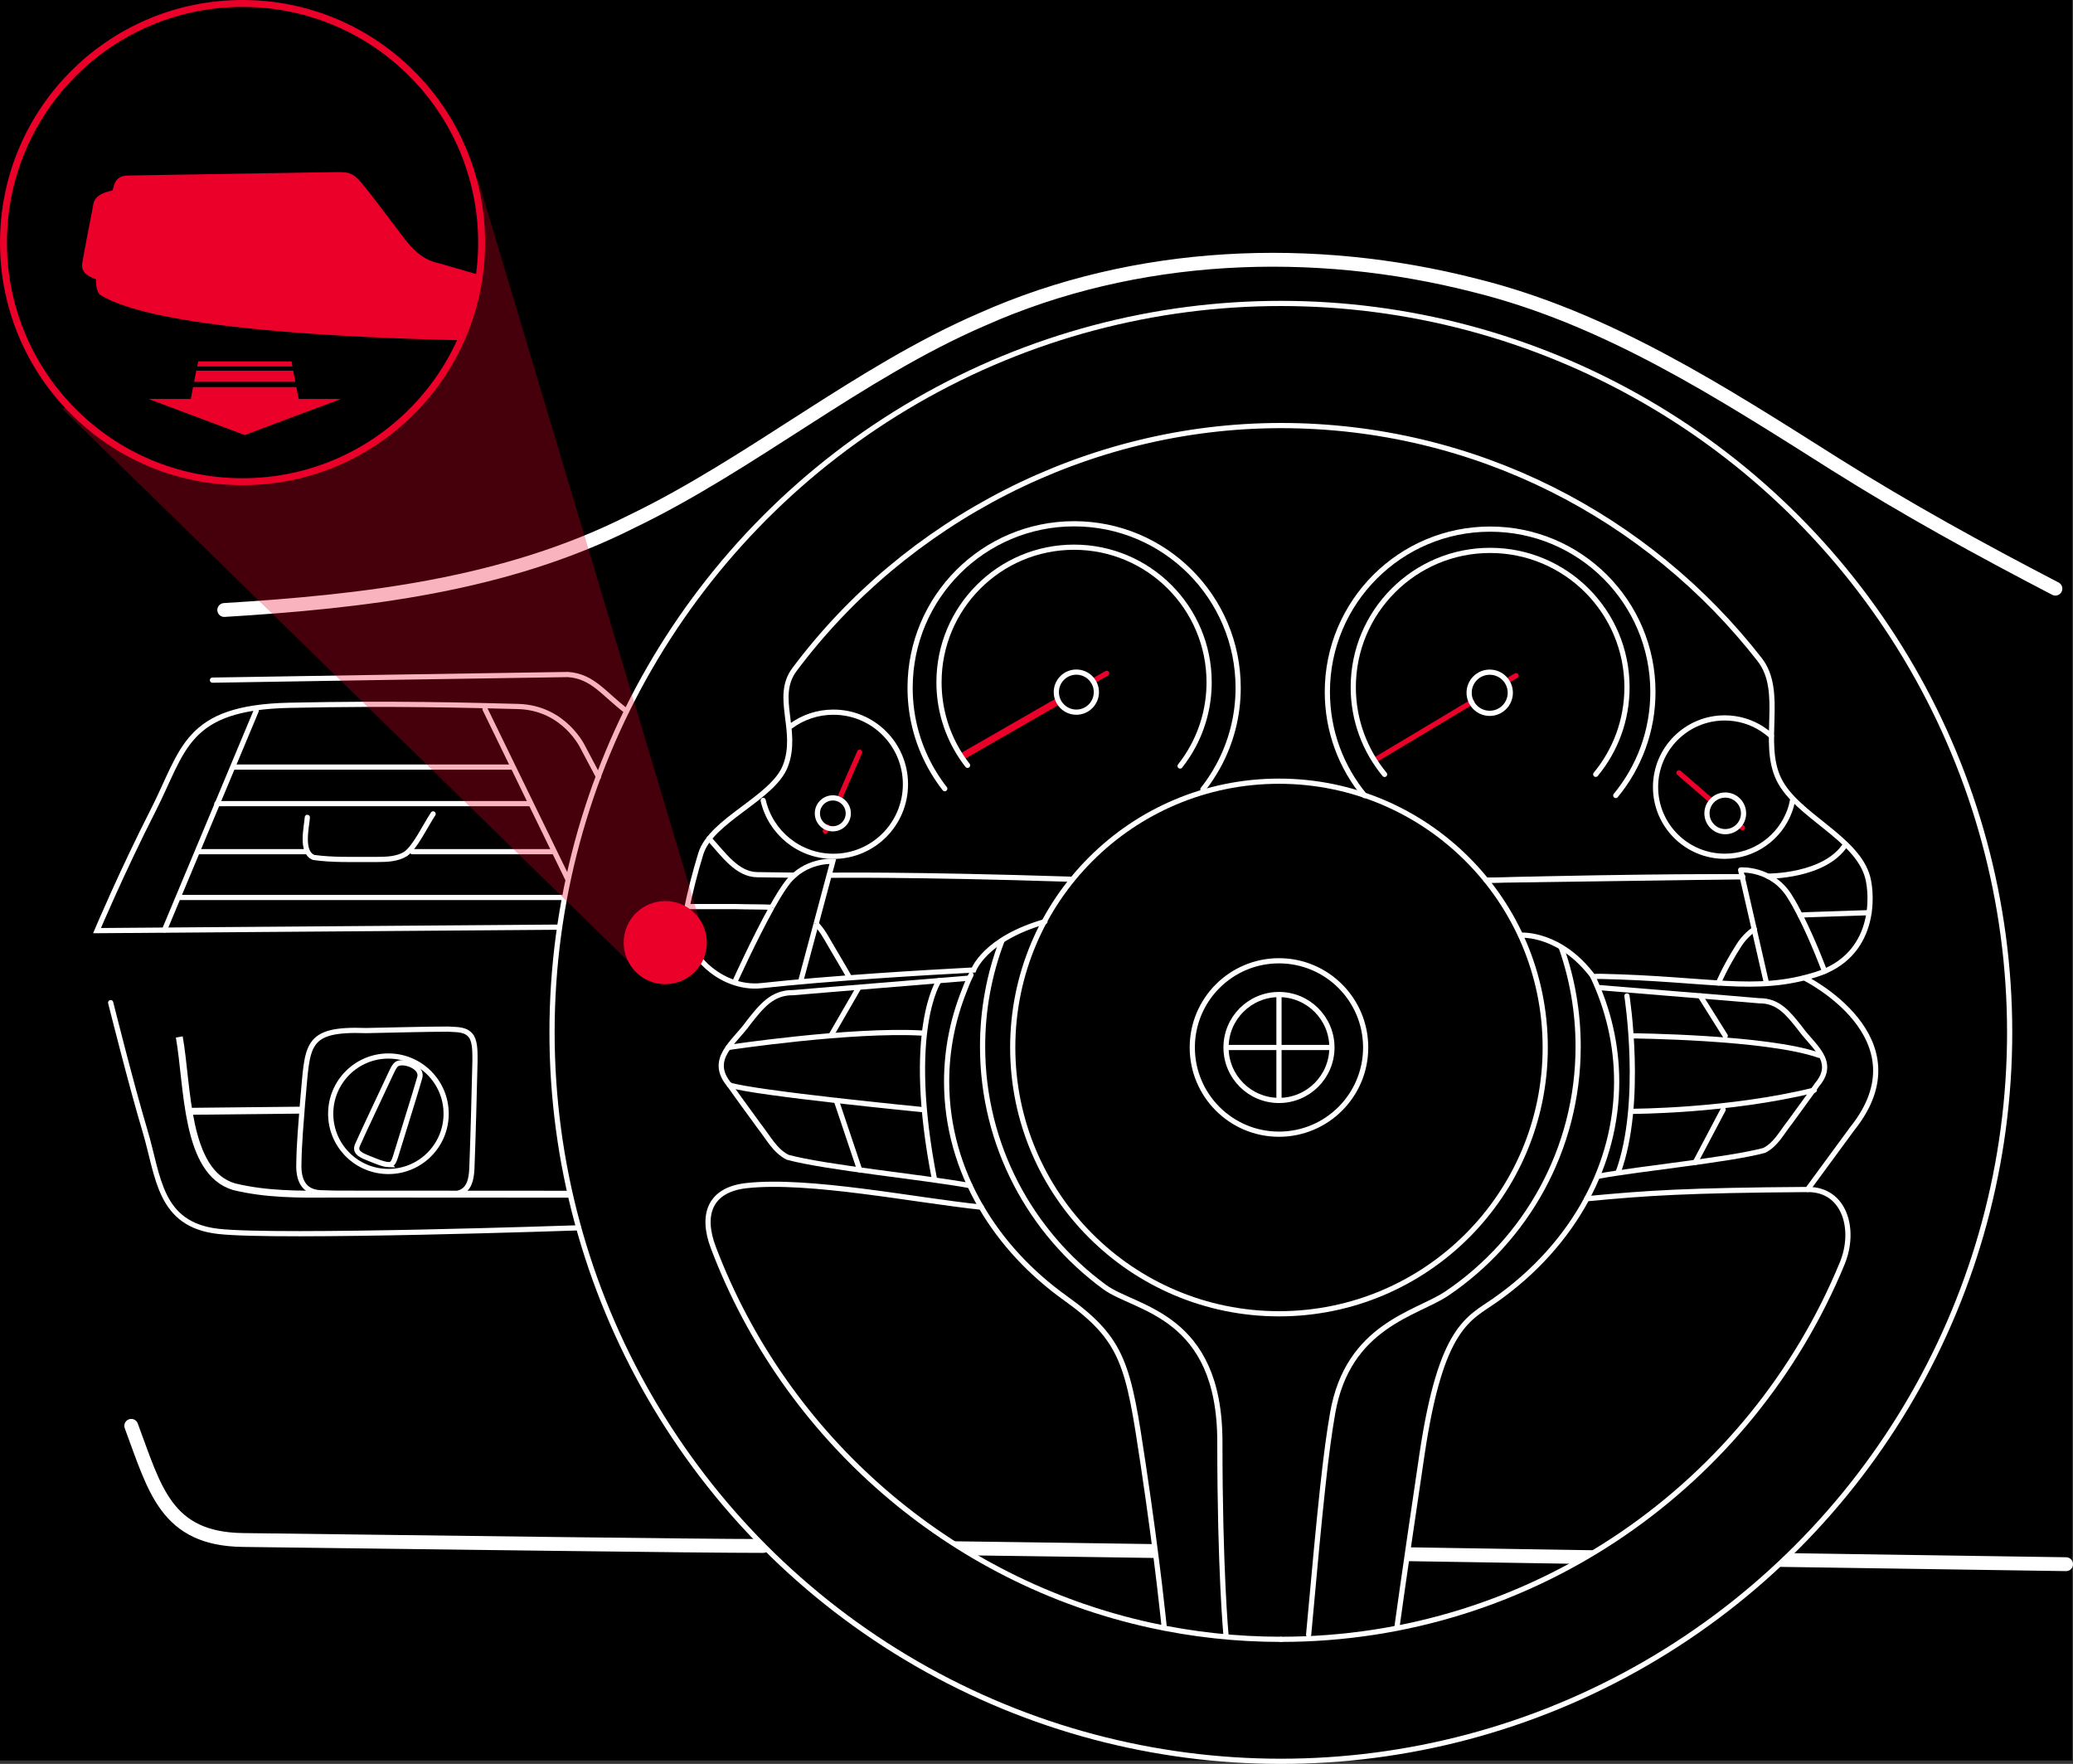 <?xml version="1.0" encoding="UTF-8"?>
<svg xmlns="http://www.w3.org/2000/svg" xmlns:xlink="http://www.w3.org/1999/xlink" viewBox="0 0 299.14 254.49">
  <rect x="0" y="0" width="299.14" height="254.49" fill="#333333" stroke="none"/>
  <defs>
    <style>
      .cls-1, .cls-2, .cls-3, .cls-4, .cls-5, .cls-6, .cls-7, .cls-8 {
        fill: none;
      }

      .cls-9, .cls-2, .cls-3, .cls-4, .cls-10, .cls-6, .cls-11, .cls-7, .cls-8 {
        stroke-miterlimit: 10;
      }

      .cls-9, .cls-4, .cls-11, .cls-7 {
        stroke: #ea0029;
      }

      .cls-12 {
        opacity: .3;
      }

      .cls-12, .cls-13 {
        fill: #ea0029;
      }

      .cls-2, .cls-3, .cls-10, .cls-5, .cls-6, .cls-8 {
        stroke: #fff;
      }

      .cls-3, .cls-4, .cls-10, .cls-5, .cls-6, .cls-11 {
        stroke-width: .75px;
      }

      .cls-3, .cls-4, .cls-5, .cls-11, .cls-8 {
        stroke-linecap: round;
      }

      .cls-14 {
        isolation: isolate;
      }

      .cls-5 {
        stroke-linejoin: round;
      }

      .cls-8 {
        stroke-width: 2px;
      }

      .cls-15 {
        clip-path: url(#clippath);
      }
    </style>
    <clipPath id="clippath">
      <polygon class="cls-1" points="19.63 62.77 23.31 52.14 47.33 52.14 51 62.77 19.63 62.77"/>
    </clipPath>
  </defs>
  <g id="Layer_4" data-name="Layer 4">
    <rect x="0" y="0" width="299" height="254"/>
  </g>
  <g id="Ebene_1" data-name="Ebene 1">
    <g>
      <path class="cls-8" d="M257.05,225.07c13.7.2,27.39.41,41.09.61"/>
      <path class="cls-8" d="M203.08,224.24c2.41.04,22.56.37,27.57.44"/>
      <path class="cls-8" d="M137.42,223.37c13.25.17,21.93.31,29.01.41"/>
      <path class="cls-8" d="M18.94,205.72c3.42,9.15,4.99,16.33,16.13,16.47,30.07.37,65.32.86,75.05.86"/>
    </g>
    <polygon points="204.95 211.38 202.01 231.62 197.07 231.62 204.95 211.38"/>
    <path d="M184.83,236.52c36.57,0,67.9-22.41,81.01-54.25,2-4.85.37-10.69-4.99-10.65-17.48.12,32.42-4.73,23.65-3.9-3.05,5.68-48.91,64.86-54.51,68.8-3.88,2.73-4.24-4.4-17.58,2.86-16.45,8.96-10.87-4.45-10.87-4.45"/>
    <polygon points="164.97 211.33 168.12 231.62 172.05 230.96 172.9 208.03 164.97 211.33"/>
    <path d="M168.01,234.9s8.62,28.07,6.48,13.72-28.66-11.14-37.07-17.16c-5.05-3.61-22.45-20.68-25.41-25.74-9.53-.99-7.73-17.17-16.72-16.17-5.25.58,5.82-14.34,7.66-9.51,10.37,27.32,34.02,48.09,63.06,54.46"/>
    <path class="cls-3" d="M235.52,149.45s19.55.17,26.98,2.81"/>
    <path class="cls-3" d="M139.69,141.14c-6.64.57-19.63,1.59-25.25,2.08-3.04-.04-4.6,2.02-6.43,4.32-2.01,2.87-5.89,5.26-2.75,8.99,1.37,1.95,2.92,4.04,4.32,5.97,1.38,1.76,2.23,3.52,4.08,4.47,5.62,1.52,19.67,2.86,26.31,4.09"/>
    <path d="M290,148.95c0,58.08-47.08,105.17-105.17,105.17s-105.17-47.08-105.17-105.17,19.95,91.24,78.03,91.24c24.82,0,67.65,5.42,91.31-21.27,31.71-35.78,40.99-103.23,40.99-69.96Z"/>
    <circle class="cls-3" cx="184.83" cy="148.95" r="105.17"/>
    <path class="cls-11" d="M250.91,118.96s.53.46.53.46"/>
    <path class="cls-4" d="M242.28,111.5c.19.17,4.54,3.92,4.69,4.06"/>
    <g>
      <path class="cls-3" d="M184.83,236.52c36.57,0,67.9-22.41,81.01-54.25,2-4.85.37-10.69-4.99-10.65-17.48.12-23.1.5-31.87,1.33-3.05,5.68-7.58,10.67-13.18,14.61-3.88,2.73-7.85,3.74-10.6,22.27s-3.64,25.1-3.64,25.1"/>
      <path class="cls-3" d="M168.01,234.9s-.89-9.22-3.04-23.58-2.79-17.98-11.2-24c-5.05-3.61-9.21-8.08-12.17-13.15-9.53-.99-24.89-4.11-33.88-3.11-5.25.58-6.61,4.14-4.77,8.97,10.37,27.32,34.02,48.09,63.06,54.46,6.06,1.33,12.36,2.03,18.82,2.03"/>
      <path class="cls-3" d="M229.86,140.91c.36-.03.73-.05,1.12-.04,15.68.33,22.28,2.48,31.04-.26s8.16-11.5,7.5-14c-1.51-5.73-10.22-8.91-12.8-14.12-2.64-5.33.83-12.68-2.8-17.33-16.02-20.55-41.02-33.76-69.09-33.76s-54.23,13.84-70.19,35.21c-2.96,3.96.67,8.79-1.31,13.91-1.8,4.65-10.71,7.81-12.2,12.65-.84,2.73-1.55,5.52-2.12,8.35-1.14,5.64,4.92,11.34,10.86,10.69,9.83-1.08,23.76-1.9,30.63-2.26,0,0,1.62-4.5,10.29-6.98"/>
      <path class="cls-3" d="M228.97,172.95c2.76-5.15,4.32-10.87,4.32-16.9,0-5.35-1.23-10.46-3.43-15.14"/>
      <path class="cls-3" d="M141.6,174.18c-3.2-5.47-5-11.62-5-18.13,0-4.54.88-8.9,2.49-12.98.25-.62.52-1.42,1.03-2.42"/>
    </g>
    <circle class="cls-3" cx="184.56" cy="151.13" r="38.42"/>
    <circle class="cls-3" cx="184.56" cy="151.13" r="12.51"/>
    <path class="cls-3" d="M260.36,141.08s17.48,8.6,6.92,21.77l-6.44,8.77"/>
    <path class="cls-3" d="M176.91,235.86s-.88-9.35-.88-27.83-12.18-19.07-16.62-22.33c-10.68-7.82-17.62-20.45-17.62-34.7,0-5.34.97-10.46,2.76-15.17"/>
    <path class="cls-3" d="M225.32,136.77c1.56,4.45,2.41,9.24,2.41,14.23,0,14.83-7.52,27.91-18.95,35.63-4.32,2.92-14.28,4.56-16.48,17.28-.96,5.53-1.7,12.36-3.46,31.94"/>
    <path class="cls-8" d="M32.36,88.01c20.07-1.22,40.52-3.56,58.7-12.72,17.45-8.39,32.82-21.5,50.64-29.2,22.18-9.88,47.77-10.89,71.14-4.91,19.06,4.72,35.52,15.4,52,25.81,10.3,6.48,20.96,12.33,31.76,17.94"/>
    <path class="cls-3" d="M136.33,113.79c-.62-.79-1.19-1.63-1.7-2.49-2.1-3.53-3.3-7.66-3.3-12.06,0-13.08,10.6-23.67,23.67-23.67s23.67,10.6,23.67,23.67c0,4.09-1.04,7.93-2.86,11.28-.65,1.19-1.4,2.33-2.23,3.38"/>
    <path class="cls-3" d="M196.92,114.79c-3.36-4.06-5.38-9.27-5.38-14.96,0-12.97,10.52-23.49,23.49-23.49s23.49,10.52,23.49,23.49c0,5.67-2.01,10.88-5.36,14.94"/>
    <circle class="cls-3" cx="56.05" cy="160.69" r="8.33"/>
    <path class="cls-3" d="M80.55,133.77l-66.55.5s3.63-8.58,8.09-17.33,4.62-14.85,19.64-15.18c15.02-.33,26.24,0,33,.17s9.41,5.94,9.41,5.94l2.23,4.21"/>
    <path class="cls-3" d="M114.12,104.76c1.72-1.26,3.84-2.01,6.14-2.01,5.74,0,10.4,4.65,10.4,10.4s-4.65,10.4-10.4,10.4c-4.94,0-9.08-3.45-10.13-8.07"/>
    <path class="cls-3" d="M258.7,115.35c-.11.58-.26,1.15-.46,1.69-1.41,3.8-5.07,6.5-9.36,6.5-5.51,0-9.98-4.47-9.98-9.98s4.47-9.98,9.98-9.98c1.98,0,3.83.58,5.38,1.58.48.31.94.66,1.36,1.04"/>
    <path class="cls-3" d="M219.51,134.93s5.69-.41,10.48,6.11"/>
    <line class="cls-3" x1="33.62" y1="110.67" x2="73.79" y2="110.67"/>
    <line class="cls-3" x1="76.48" y1="115.95" x2="31.3" y2="115.95"/>
    <line class="cls-3" x1="59.5" y1="122.88" x2="79.83" y2="122.88"/>
    <line class="cls-3" x1="28.55" y1="122.88" x2="44.13" y2="122.88"/>
    <line class="cls-3" x1="25.76" y1="129.48" x2="80.99" y2="129.48"/>
    <path class="cls-3" d="M15.97,144.66s2.97,11.88,4.95,18.48,1.98,13.53,10.56,14.52,52.01-.51,52.01-.51"/>
    <path class="cls-3" d="M44.35,117.93c-.11,1.44-.99,5.01.9,5.78,2.69.38,5.43.29,9.23.29,1.39,0,2.9-.07,4.06-.8,1.37-.97,2.74-3.9,3.96-5.77"/>
    <line class="cls-3" x1="23.73" y1="134.19" x2="36.98" y2="102.53"/>
    <line class="cls-3" x1="69.99" y1="102.31" x2="81.89" y2="126.76"/>
    <path class="cls-4" d="M157.7,98.29s1.98-1.14,2-1.15"/>
    <path class="cls-7" d="M138.74,109.19c.5-.29,13.49-7.76,13.99-8.04"/>
    <path class="cls-4" d="M217.46,98.26s1.31-.78,1.31-.78"/>
    <path class="cls-4" d="M198.64,109.52c.17-.1,13.72-8.21,13.77-8.24"/>
    <path class="cls-4" d="M121.12,115.24c1.49-3.44,2.93-6.72,2.93-6.72h0"/>
    <path class="cls-4" d="M119.1,119.91c.05-.12.2-.47.26-.6"/>
    <circle class="cls-3" cx="155.32" cy="99.86" r="2.89"/>
    <circle class="cls-3" cx="214.97" cy="99.95" r="2.97"/>
    <circle class="cls-3" cx="120.18" cy="117.35" r="2.23"/>
    <circle class="cls-10" cx="248.96" cy="117.35" r="2.64"/>
    <path class="cls-3" d="M56.15,168.04c-.91-.02-2.41-.72-3.35-1.09-.93-.4-1.63-.81-1.2-1.78.89-2.02,3.74-8.01,4.95-10.61.22-.43.39-.84.79-1.09,1.05-.51,3.79.51,3.2,2.11-.71,2.49-2.25,7.32-3.1,10.12-.46,1.4-.57,2.25-1.2,2.33h-.1Z"/>
    <path class="cls-3" d="M30.66,98.13c8.59-.14,42.33-.69,51.29-.81,3.59.24,5.17,2.79,8.45,5.27"/>
    <path class="cls-3" d="M119.87,126.28s11.83-.16,34.55.57"/>
    <path class="cls-3" d="M102.32,120.99c2.11,2.31,4.04,5.17,6.96,5.21.87.01,3.01.04,5.35.07"/>
    <path class="cls-3" d="M251.47,126.49s-13-.1-37,.51"/>
    <path class="cls-3" d="M266.29,121.89c-3,4.6-11.2,4.52-11.2,4.52"/>
    <path class="cls-3" d="M43.68,158.92c.77-8.07.1-10.56,9.17-10.23,3.61-.06,8.36-.21,11.77-.21,1.54.09,2.69-.01,3.46,1.14.52.99.45,2.33.46,3.51-.09,4.02-.28,11.14-.43,14.96-.07,3.45-.97,4.39-4.45,4.31-4.61-.08-12.56-.01-17.42-.31-2.46-.11-3.21-1.9-3.11-4.25.03-2.78.32-5.91.53-8.71l.02-.2Z"/>
    <path class="cls-2" d="M25.87,149.61c1.27,7.06.8,19.53,7.92,21.61,4.59,1.11,9.2,1.11,14.15,1.06l34.32.02"/>
    <line class="cls-2" x1="27.19" y1="160.34" x2="43.53" y2="160.17"/>
    <circle class="cls-3" cx="184.56" cy="151.13" r="7.64"/>
    <line class="cls-6" x1="184.56" y1="143.49" x2="184.56" y2="158.77"/>
    <line class="cls-6" x1="192.2" y1="151.13" x2="176.92" y2="151.13"/>
    <path class="cls-3" d="M230.91,142.5c6.04.52,17.84,1.44,22.96,1.89,2.76-.03,4.18,1.83,5.85,3.92,1.83,2.61,5.36,4.78,2.5,8.18-1.25,1.78-2.66,3.67-3.93,5.43-1.26,1.6-2.03,3.2-3.71,4.06-5.11,1.38-17.89,2.6-23.92,3.72"/>
    <path class="cls-3" d="M133.1,160.09s-24.18-2.36-27.85-3.55"/>
    <path class="cls-3" d="M105.08,151.13s17.73-2.67,28.02-2.08"/>
    <path class="cls-3" d="M235.52,160.34s13.9,0,26.3-3.06"/>
    <path class="cls-3" d="M139.62,110.42c-.51-.65-.98-1.34-1.4-2.05-1.73-2.91-2.72-6.31-2.72-9.93,0-10.77,8.73-19.49,19.49-19.49s19.49,8.73,19.49,19.49c0,3.36-.85,6.53-2.35,9.29-.53.98-1.15,1.92-1.84,2.79"/>
    <path class="cls-3" d="M199.8,111.73c-2.82-3.42-4.52-7.8-4.52-12.57,0-10.91,8.84-19.75,19.75-19.75s19.75,8.84,19.75,19.75c0,4.77-1.69,9.15-4.51,12.56"/>
    <line class="cls-3" x1="120.68" y1="158.77" x2="124.05" y2="168.8"/>
    <line class="cls-3" x1="244.63" y1="167.72" x2="248.66" y2="160.09"/>
    <line class="cls-3" x1="248.96" y1="149.45" x2="245.35" y2="143.69"/>
    <line class="cls-3" x1="119.94" y1="149.37" x2="123.8" y2="142.69"/>
    <path class="cls-3" d="M135.5,141.49s-4.91,7.07-.63,28.77"/>
    <path class="cls-3" d="M234.77,143.69s2.42,15.41-1.27,25.47"/>
    <line class="cls-3" x1="251.47" y1="126.49" x2="214.48" y2="127.01"/>
    <g>
      <path class="cls-6" d="M117.77,133.28l2.41-9s-3.99-.31-6.63,3.16c-.63.83-1.38,2.06-2.16,3.45"/>
      <line class="cls-6" x1="117.77" y1="133.28" x2="115.53" y2="141.63"/>
      <path class="cls-6" d="M111.39,130.9c-2.49,4.46-5.27,10.59-5.27,10.59"/>
      <path class="cls-6" d="M122.59,141.06s-.6-1.09-3.48-5.96c-.43-.73-.87-1.31-1.34-1.81"/>
      <path class="cls-6" d="M111.39,130.9c-1.5-.07-3.23-.04-5.27-.1h-6.97"/>
    </g>
    <g>
      <path class="cls-5" d="M259.77,132.04c-.5-.99-1.03-1.94-1.56-2.78-2.59-4.07-7.03-3.74-7.03-3.74l1.96,8.55"/>
      <line class="cls-5" x1="253.13" y1="134.07" x2="254.86" y2="141.64"/>
      <path class="cls-5" d="M259.77,132.04c1.94,3.81,3.52,8.1,3.52,8.1"/>
      <path class="cls-5" d="M253.13,134.07c-.85.62-1.6,1.37-2.22,2.35-2.03,3.18-2.93,5.41-2.93,5.41"/>
      <path class="cls-5" d="M269.71,131.68s-4.51.15-9.01.3c-.32.01-.62.04-.92.06"/>
    </g>
    <circle class="cls-13" cx="96" cy="136" r="6"/>
  </g>
  <g id="Ebene_3_Kopie" data-name="Ebene 3 Kopie">
    <g>
      <polygon class="cls-12" points="9 59 92 140 101 133 69 26 9 59"/>
      <circle class="cls-9" cx="35" cy="35" r="34.5"/>
      <path class="cls-13" d="M14.43,40.53c-1.31-.5-2.86-1.01-2.55-2.64.31-1.88,1.14-6.01,1.55-8.19.18-1.79,1.99-2,3.84-2.51l-2.85,13.34Z"/>
      <path class="cls-13" d="M69.41,39.74c-2.3-.67-4.52-1.3-6.01-1.74-2.99-.6-4.47-2.8-6.26-5.19-1.62-2.09-3.28-4.38-4.95-6.41-1.33-1.58-1.96-1.59-4.06-1.56-7.77.13-24.1.38-29.43.48-1.34-.01-2.06.4-2.37,1.85-.25.93-.5,2.34-.83,4.05-.45,2.38-1.01,5.21-1.39,7.28-.33,1.86-.38,3.11.2,3.9l.06.08c7.56,4.91,35.16,6.24,52.33,6.62"/>
      <g class="cls-14">
        <g class="cls-15">
          <g>
            <polyline class="cls-13" points="42.77 55.85 27.86 55.85 27.53 57.56 21.43 57.56 35.31 62.77 49.2 57.56 43.1 57.56 42.77 55.85"/>
            <polyline class="cls-13" points="42.31 53.48 28.32 53.48 28.01 55.09 42.62 55.09 42.31 53.48"/>
            <polyline class="cls-13" points="42.07 52.14 28.6 52.14 28.46 52.87 42.21 52.87 42.07 52.14"/>
          </g>
        </g>
      </g>
    </g>
  </g>
</svg>